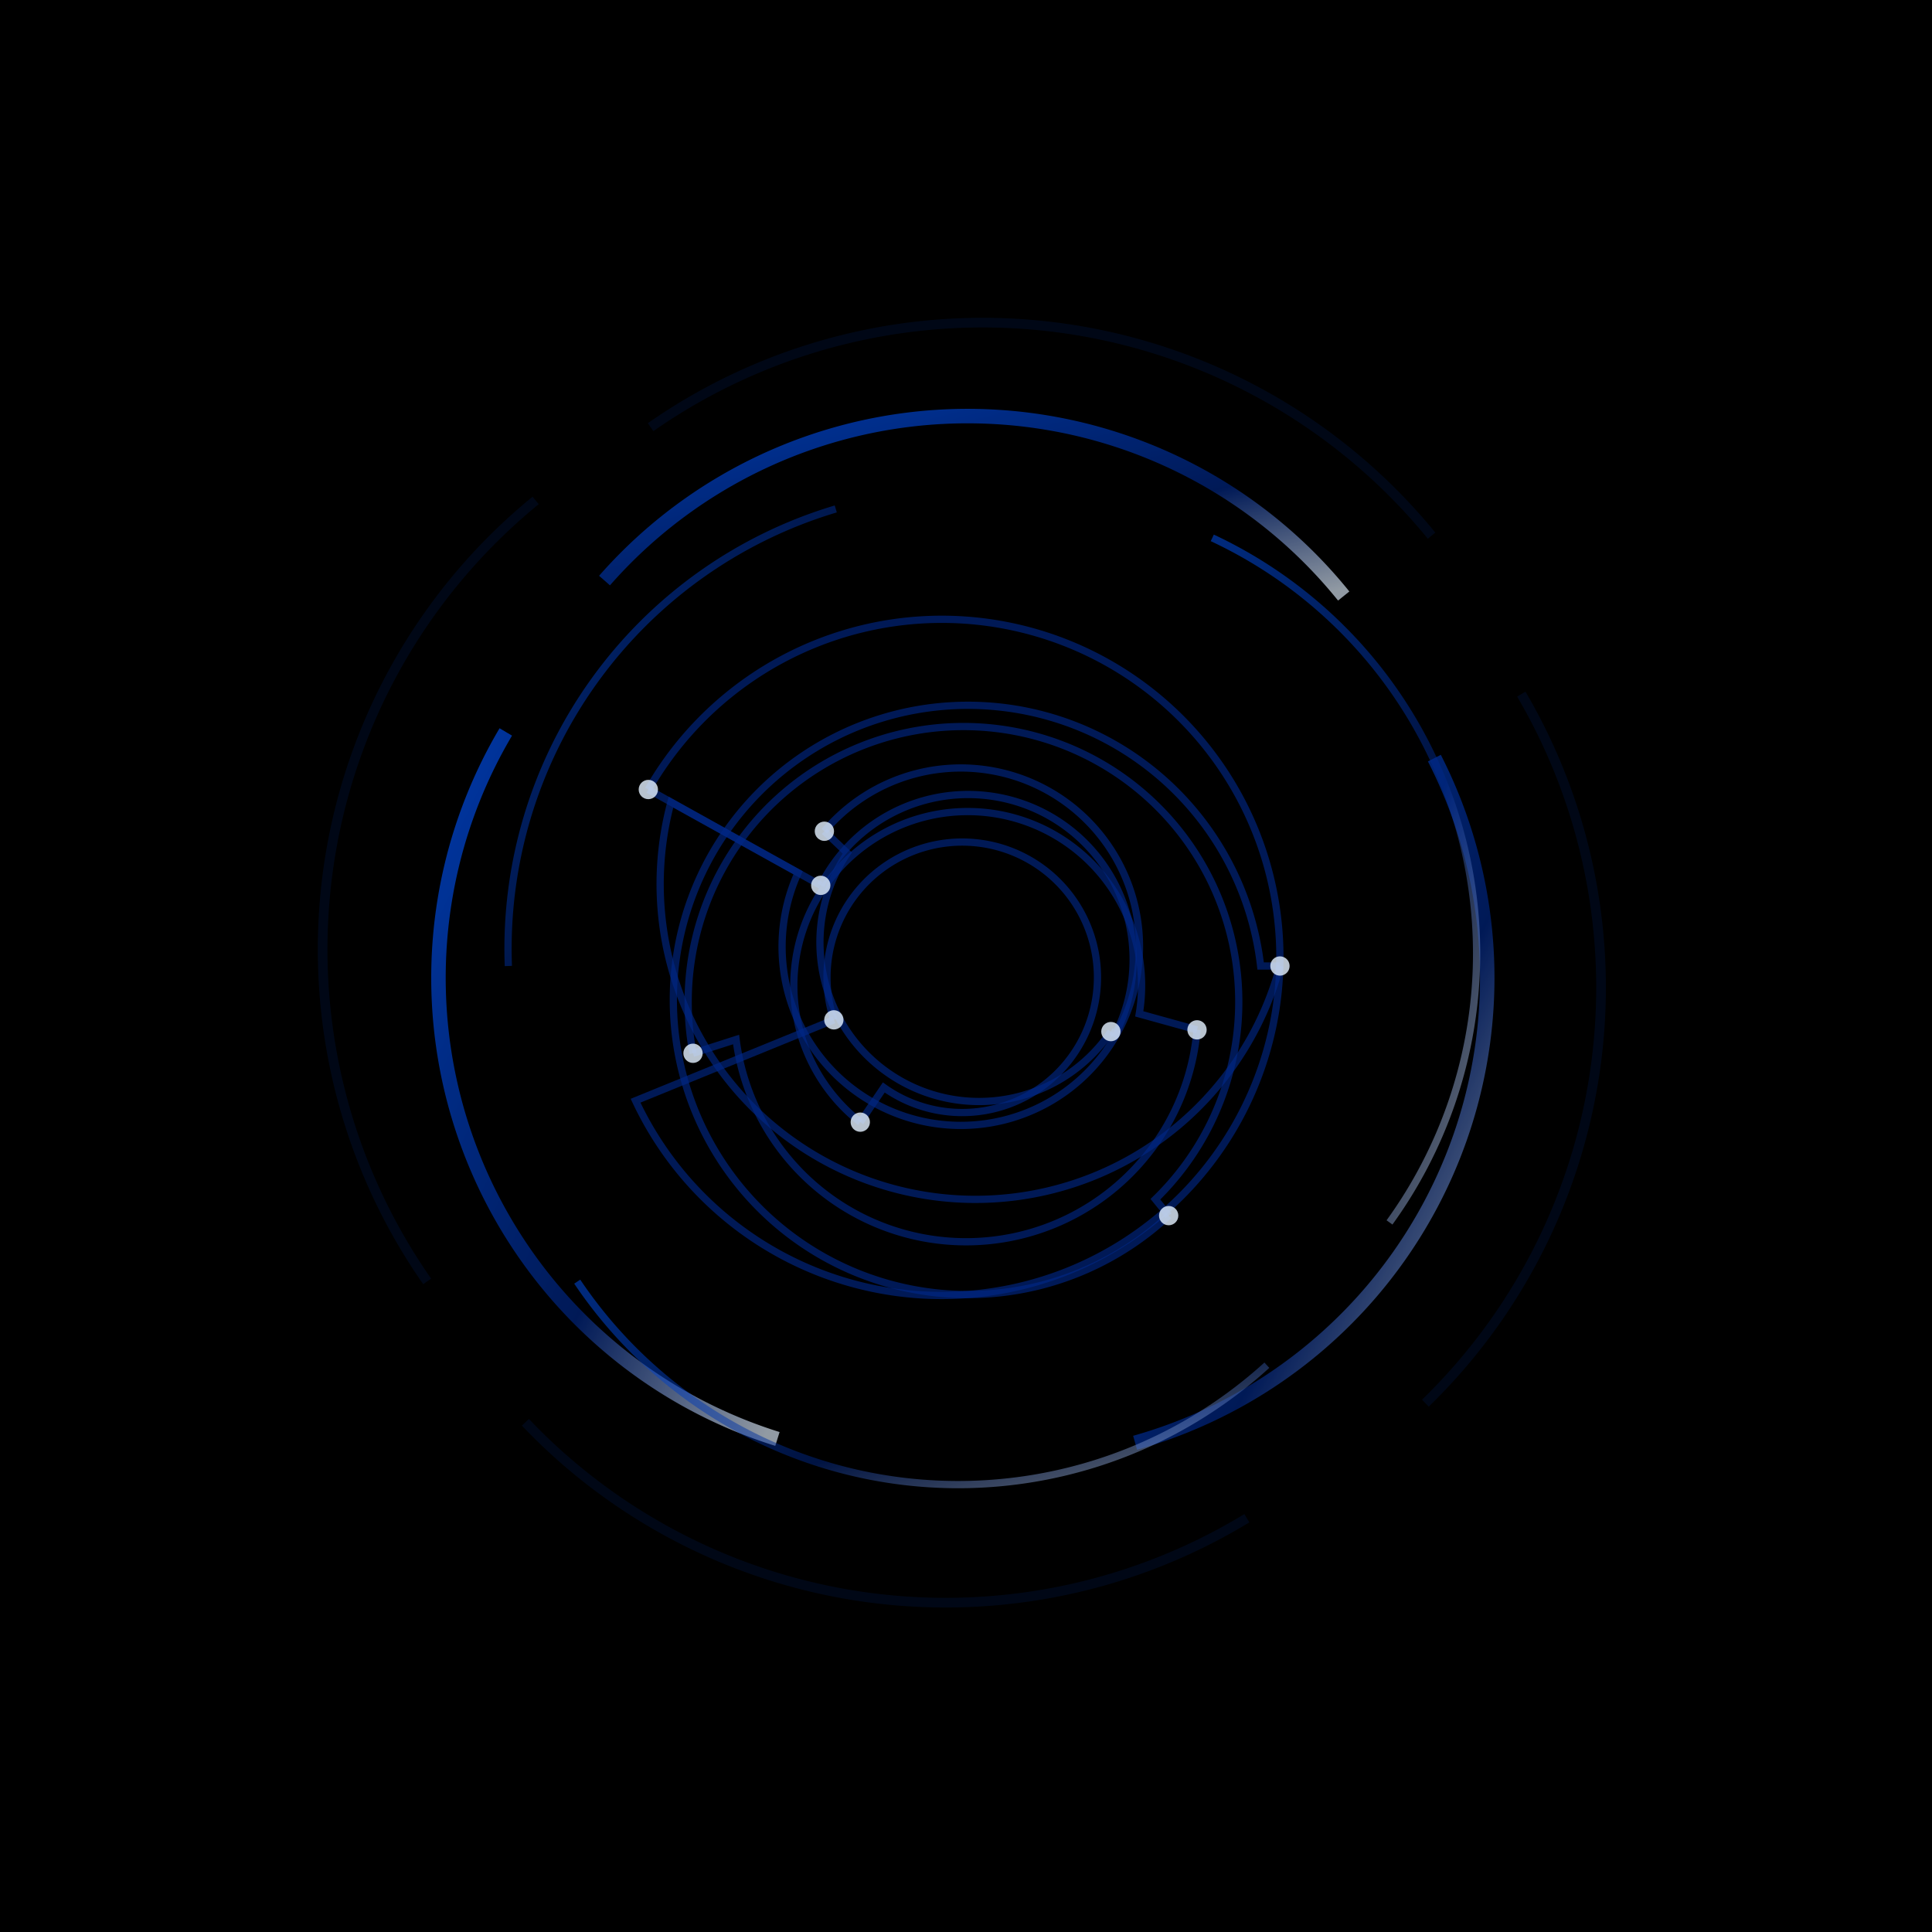 <svg xmlns="http://www.w3.org/2000/svg" viewBox="0 0 400 400" width="400" height="400"><defs><filter id="glow"><feGaussianBlur stdDeviation="4" result="coloredBlur"/><feMerge><feMergeNode in="coloredBlur"/><feMergeNode in="SourceGraphic"/></feMerge></filter><filter id="strongGlow"><feGaussianBlur stdDeviation="8" result="coloredBlur"/><feMerge><feMergeNode in="coloredBlur"/><feMergeNode in="SourceGraphic"/></feMerge></filter><filter id="noise"><feTurbulence type="fractalNoise" baseFrequency="19.5" numOctaves="10" result="turbulence"/><feComposite operator="in" in="turbulence" in2="SourceAlpha" result="composite"/><feColorMatrix in="composite" values="0 0 0 0 0  0 0 0 0 0  0 0 0 0 0  0 0 0 0.4 0" result="noiseMask"/><feBlend in="SourceGraphic" in2="noiseMask" mode="soft-light" opacity="0.04"/></filter><linearGradient id="ringGradient" x1="0%" y1="0%" x2="100%" y2="100%"><stop offset="4%" stop-color="#0054FA"/><stop offset="62%" stop-color="#002787"/><stop offset="98%" stop-color="#E2F0FF"/></linearGradient></defs><rect width="400" height="400" fill="#000"/><g filter="url(#noise)"><g><path d="M 258.15 314.33 A 120 120 0 0 1 108.78 294.47" fill="none" stroke="#0054FA" stroke-width="2" opacity="0.3" filter="url(#strongGlow)"/><path d="M 88.44 265.30 A 120 120 0 0 1 110.90 103.61" fill="none" stroke="#0054FA" stroke-width="2" opacity="0.3" filter="url(#strongGlow)"/><path d="M 134.70 88.44 A 120 120 0 0 1 296.39 110.90" fill="none" stroke="#0054FA" stroke-width="2" opacity="0.3" filter="url(#strongGlow)"/><path d="M 314.97 143.71 A 120 120 0 0 1 295.11 290.51" fill="none" stroke="#0054FA" stroke-width="2" opacity="0.3" filter="url(#strongGlow)"/><path d="M 296.97 156.96 A 100 100 0 0 1 235.01 298.71" fill="none" stroke="url(#ringGradient)" stroke-width="3" opacity="0.8" filter="url(#glow)"/><path d="M 160.96 297.92 A 100 100 0 0 1 104.72 151.54" fill="none" stroke="url(#ringGradient)" stroke-width="3" opacity="0.8" filter="url(#glow)"/><path d="M 125.16 120.20 A 100 100 0 0 1 278.20 123.40" fill="none" stroke="url(#ringGradient)" stroke-width="3" opacity="0.8" filter="url(#glow)"/><path d="M 105.25 200 A 95 95 0 0 1 173.04 105.37" fill="none" stroke="url(#ringGradient)" stroke-width="1.5" opacity="0.7" filter="url(#glow)"/><path d="M 250.99 111.36 A 95 95 0 0 1 287.68 253.09" fill="none" stroke="url(#ringGradient)" stroke-width="1.5" opacity="0.7" filter="url(#glow)"/><path d="M 262.29 282.65 A 95 95 0 0 1 119.51 265.35" fill="none" stroke="url(#ringGradient)" stroke-width="1.5" opacity="0.7" filter="url(#glow)"/></g><g><path d="M 178.11 232.33 A 36 36 0 1 1 235.87 209.91 L 247.83 213.22" stroke="#002787" stroke-width="1.5" fill="none" filter="url(#glow)" opacity="0.8"/><path d="M 247.83 213.22 A 48 48 0 0 1 152.40 215.22 L 143.48 218.07" stroke="#002787" stroke-width="1.5" fill="none" filter="url(#glow)" opacity="0.8"/><path d="M 143.48 218.07 A 57 57 0 1 1 239.21 248.29 L 241.96 251.68" stroke="#002787" stroke-width="1.5" fill="none" filter="url(#glow)" opacity="0.8"/><path d="M 241.96 251.68 A 61 61 0 1 1 261 200 L 265 200" stroke="#002787" stroke-width="1.5" fill="none" filter="url(#glow)" opacity="0.8"/><path d="M 265 200 A 65 65 0 1 1 138.92 166.07 L 169.93 183.30" stroke="#002787" stroke-width="1.5" fill="none" filter="url(#glow)" opacity="0.8"/><path d="M 169.93 183.30 A 32 32 0 0 1 230.96 214.01 L 230 213.58" stroke="#002787" stroke-width="1.5" fill="none" filter="url(#glow)" opacity="0.8"/><path d="M 230 213.58 A 31 31 0 1 1 175.43 176.62 L 170.68 172.10" stroke="#002787" stroke-width="1.5" fill="none" filter="url(#glow)" opacity="0.8"/><path d="M 170.68 172.10 A 37 37 0 1 1 165.24 180.69 L 134.23 163.46" stroke="#002787" stroke-width="1.5" fill="none" filter="url(#glow)" opacity="0.8"/><path d="M 134.23 163.46 A 70 70 0 1 1 131.59 227.89 L 172.64 211.15" stroke="#002787" stroke-width="1.5" fill="none" filter="url(#glow)" opacity="0.8"/><path d="M 172.64 211.15 A 28 28 0 1 1 182.98 225.15 L 178.11 232.33" stroke="#002787" stroke-width="1.5" fill="none" filter="url(#glow)" opacity="0.8"/><circle cx="178.11" cy="232.33" r="2" fill="#E2F0FF" filter="url(#glow)" opacity="0.9"/><circle cx="247.83" cy="213.22" r="2" fill="#E2F0FF" filter="url(#glow)" opacity="0.9"/><circle cx="143.48" cy="218.07" r="2" fill="#E2F0FF" filter="url(#glow)" opacity="0.9"/><circle cx="241.96" cy="251.68" r="2" fill="#E2F0FF" filter="url(#glow)" opacity="0.9"/><circle cx="265" cy="200" r="2" fill="#E2F0FF" filter="url(#glow)" opacity="0.9"/><circle cx="169.93" cy="183.30" r="2" fill="#E2F0FF" filter="url(#glow)" opacity="0.9"/><circle cx="230" cy="213.58" r="2" fill="#E2F0FF" filter="url(#glow)" opacity="0.9"/><circle cx="170.68" cy="172.10" r="2" fill="#E2F0FF" filter="url(#glow)" opacity="0.9"/><circle cx="134.23" cy="163.46" r="2" fill="#E2F0FF" filter="url(#glow)" opacity="0.9"/><circle cx="172.64" cy="211.15" r="2" fill="#E2F0FF" filter="url(#glow)" opacity="0.9"/></g></g></svg>